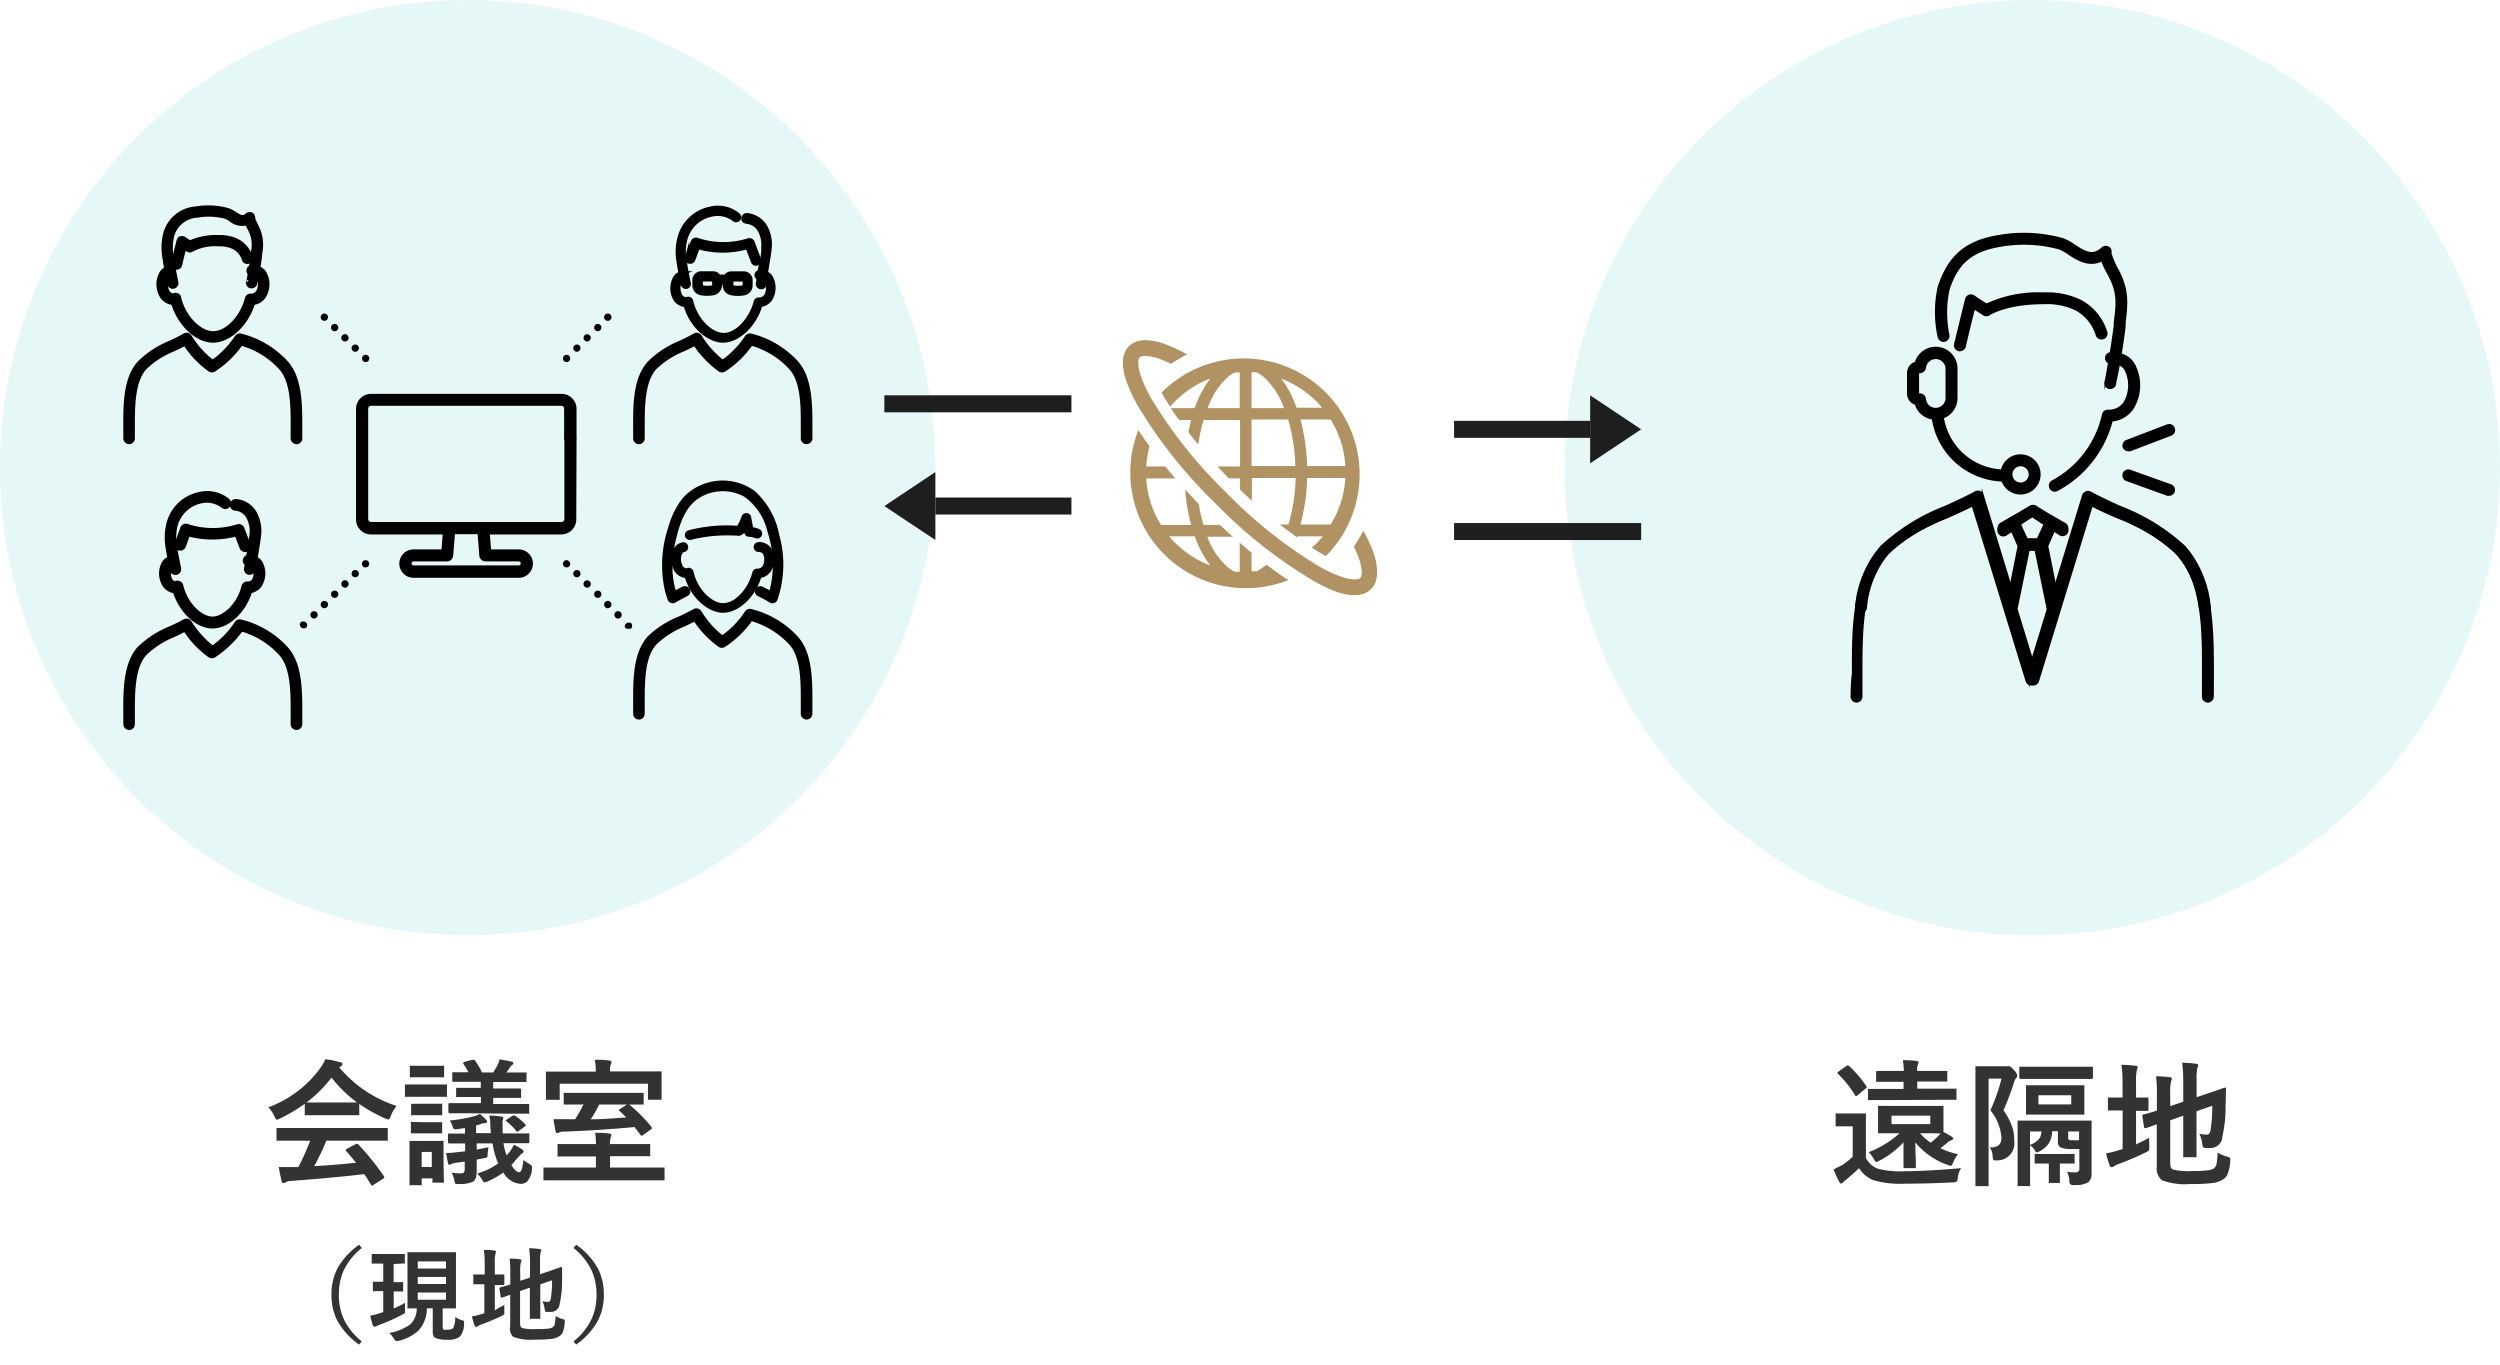 <svg xmlns="http://www.w3.org/2000/svg" viewBox="0 0 294 160.54"><defs><style>.cls-1{fill:#00b1b2;opacity:0.1;}.cls-2{fill:#b19263;}.cls-3{fill:#1e1e1e;}.cls-4{fill:#333;}.cls-5,.cls-6{stroke:#000;stroke-miterlimit:10;}.cls-5{stroke-width:0.5px;}.cls-6{stroke-width:0.25px;}</style></defs><g id="イラスト"><circle class="cls-1" cx="55" cy="55" r="55"/><circle class="cls-1" cx="239" cy="55" r="55"/><path class="cls-2" d="M148.6,66.65a4,4,0,0,1-.84.54l-.58,0V65l-1.39-1.17v3.41l-.57,0a4,4,0,0,1-.84-.54,8.89,8.89,0,0,1-2.4-3.58h3c-.51-.45-1-.91-1.52-1.39h-1.93a20.72,20.72,0,0,1-.56-2.46c-.55-.57-1.08-1.14-1.6-1.71a22.94,22.94,0,0,0,.71,4.17h-3.55a11.65,11.65,0,0,1-1.73-5.47h3.41c-.4-.47-.79-.93-1.17-1.4h-2.24a11.71,11.71,0,0,1,.39-2.38c-.47-.64-.91-1.28-1.32-1.9a13.6,13.6,0,0,0,17.64,17.64c-.83-.54-1.68-1.15-2.55-1.8A4,4,0,0,1,148.6,66.65Zm-10.42-2.83a9.59,9.59,0,0,1-.68-.75h3a16.09,16.09,0,0,0,.75,1.73,11.43,11.43,0,0,0,1.07,1.7A11.88,11.88,0,0,1,138.18,63.82Z"/><path class="cls-2" d="M136.6,46.17c.29.53.63,1.09,1,1.66.19-.21.38-.43.58-.63a11.78,11.78,0,0,1,4.14-2.68A12.79,12.79,0,0,0,140.49,48h-2.81c.3.45.62.91,1,1.39h1.41c-.13.46-.24.94-.34,1.43.37.48.76,1,1.17,1.45a18.75,18.75,0,0,1,.62-2.88h4.29v5.47h-2.64c.43.47.87.93,1.32,1.4h1.32v1.32l1.39,1.32V56.21h5.15a21.19,21.19,0,0,1-.85,5.47h-1c.67.54,1.33,1,2,1.52a1.12,1.12,0,0,1,.05-.13h3c-.22.26-.44.51-.68.75s-.41.39-.63.58c.57.37,1.13.71,1.66,1A13.6,13.6,0,1,0,136.6,46.17Zm19.89,15.51h-3.56a22.68,22.68,0,0,0,.79-5.47h4.5A11.76,11.76,0,0,1,156.49,61.68Zm0-12.34a11.76,11.76,0,0,1,1.73,5.47h-4.5a23.19,23.19,0,0,0-.79-5.47ZM154.8,47.2c.24.24.46.49.68.75h-3a15.08,15.08,0,0,0-.74-1.72,10.48,10.48,0,0,0-1.07-1.7A11.81,11.81,0,0,1,154.8,47.2Zm-7.62-3.42.58,0a4,4,0,0,1,.84.54A9,9,0,0,1,151,48h-3.82Zm0,5.56h4.31a21.64,21.64,0,0,1,.84,5.47h-5.15Zm-2.8-5a4,4,0,0,1,.84-.54l.57,0V48H142c.15-.38.31-.75.48-1.09A7.85,7.85,0,0,1,144.38,44.37Z"/><path class="cls-2" d="M161.48,64.86a19.62,19.62,0,0,0-1.16-2.45,15.46,15.46,0,0,1-1.11,1.88c.21.43.39.84.53,1.21a5.36,5.36,0,0,1,.4,1.82,1.28,1.28,0,0,1-.06.45.46.46,0,0,1-.11.2.53.53,0,0,1-.2.11,1.28,1.28,0,0,1-.45.06,5.11,5.11,0,0,1-1.69-.36,16.26,16.26,0,0,1-2.43-1.13,54.44,54.44,0,0,1-11.06-8.79,54.8,54.8,0,0,1-8.79-11.06,16.26,16.26,0,0,1-1.13-2.43,5.11,5.11,0,0,1-.36-1.69,1.28,1.28,0,0,1,.06-.45.41.41,0,0,1,.31-.31,1.28,1.28,0,0,1,.45-.06,5.36,5.36,0,0,1,1.82.4c.37.14.78.32,1.22.53a16,16,0,0,1,1.88-1.11,19,19,0,0,0-2.46-1.16,7.39,7.39,0,0,0-2.46-.52,3.28,3.28,0,0,0-1,.16,2.28,2.28,0,0,0-1.48,1.48,3.28,3.28,0,0,0-.16,1,6.84,6.84,0,0,0,.47,2.31,18.26,18.26,0,0,0,1.26,2.71,55.81,55.81,0,0,0,9.1,11.47,55.81,55.81,0,0,0,11.47,9.1A18.26,18.26,0,0,0,157,69.53a6.84,6.84,0,0,0,2.31.47,3.28,3.28,0,0,0,1-.16,2.31,2.31,0,0,0,.92-.56,2.34,2.34,0,0,0,.56-.91,3.39,3.39,0,0,0,.16-1.05A7.39,7.39,0,0,0,161.48,64.86Z"/><rect class="cls-3" x="171" y="49.49" width="16" height="2"/><polyline class="cls-3" points="187 46.49 193 50.49 187 54.49"/><rect class="cls-3" x="171" y="61.51" width="22" height="2" transform="translate(364 125.02) rotate(180)"/><rect class="cls-3" x="104" y="46.49" width="22" height="2"/><rect class="cls-3" x="110" y="58.51" width="16" height="2" transform="translate(236 119.02) rotate(180)"/><polyline class="cls-3" points="110 63.51 104 59.51 110 55.51"/><path class="cls-4" d="M230.63,137.37a2.6,2.6,0,0,0-.4,1.14c0,.26-.09.42-.15.46a1,1,0,0,1-.45.08c-2,.1-3.88.15-5.59.15a11.16,11.16,0,0,1-3.75-.42,3.43,3.43,0,0,1-1.66-1.41c-.4.39-.9.85-1.53,1.36a1.89,1.89,0,0,0-.37.33.27.27,0,0,1-.21.12c-.09,0-.17-.07-.23-.2a13.26,13.26,0,0,1-.66-1.46c.34-.16.66-.33,1-.5a7.42,7.42,0,0,0,1.25-1v-3.56h-.71l-1.14,0c-.09,0-.14,0-.16,0a.24.24,0,0,1,0-.15v-1.22c0-.09,0-.14,0-.15s.07,0,.15,0l1.14,0h.93l1.18,0c.09,0,.14,0,.16,0s0,.06,0,.14l0,1.55v3.53a2.58,2.58,0,0,0,1.44,1.29,10.06,10.06,0,0,0,3,.29Q227,137.71,230.63,137.37Zm-13.16-12a13.4,13.4,0,0,1,2,2.35.33.33,0,0,1,.06.13c0,.05-.05.1-.16.18l-.89.75a.36.36,0,0,1-.2.11c-.05,0-.1,0-.14-.11a12.63,12.63,0,0,0-2-2.5.2.2,0,0,1-.07-.11s.05-.09.15-.16l.88-.63a.55.55,0,0,1,.19-.09A.36.36,0,0,1,217.47,125.4Zm4.57,4-2.2,0c-.09,0-.14,0-.16,0s0-.07,0-.14v-1c0-.09,0-.15,0-.17s.06,0,.14,0l2.2,0h1.84v-.84h-1l-2.09,0c-.08,0-.13,0-.14,0s0-.07,0-.16v-.94c0-.12.06-.18.17-.18l2.09,0h1a9,9,0,0,0-.11-1.26c.46,0,1,0,1.61.09.15,0,.22.08.22.18a.94.94,0,0,1-.08.28,2,2,0,0,0-.07.71h1.32l2.06,0c.09,0,.15,0,.16,0a.24.24,0,0,1,0,.14v.93c0,.1,0,.16,0,.18a.4.4,0,0,1-.15,0l-2.06,0h-1.32v.84h2.24l2.21,0a.3.3,0,0,1,.16,0,.51.51,0,0,1,0,.16v1c0,.09,0,.13,0,.15s-.06,0-.14,0l-2.21,0Zm1,.69h3.35l2,0a.3.3,0,0,1,.16,0,.37.37,0,0,1,0,.14l0,1v.93l0,1a6,6,0,0,1,1,.57q.15.1.15.18c0,.1-.06.16-.18.19a1.4,1.4,0,0,0-.48.28c-.09.09-.38.32-.85.69a12.46,12.46,0,0,0,2.06.71,3.19,3.19,0,0,0-.52.88c-.13.31-.23.47-.32.47a2.05,2.05,0,0,1-.37-.11,8.64,8.64,0,0,1-3.8-2.64q0,.79.06,2c0,.55,0,.84,0,.88a.22.22,0,0,1,0,.14.24.24,0,0,1-.15,0H224c-.1,0-.15-.06-.15-.17s0-.37,0-1.08,0-1.27,0-1.78a10.4,10.4,0,0,1-2.85,2.17,1.06,1.06,0,0,1-.36.14c-.06,0-.16-.13-.3-.38a2.83,2.83,0,0,0-.59-.77,11.74,11.74,0,0,0,3.64-2.23H223l-2,0c-.08,0-.13,0-.14,0a.22.22,0,0,1,0-.14l0-1v-.93l0-1a.24.24,0,0,1,0-.15l.14,0ZM227,132.2v-1h-4.56v1Zm-.59,1.07h-.61a5.84,5.84,0,0,0,1.26,1.11,8.69,8.69,0,0,0,.88-.79l.28-.28C227.84,133.28,227.24,133.27,226.38,133.27Z"/><path class="cls-4" d="M234,134.93h.17c.8,0,1.2-.38,1.2-1.13a5.77,5.77,0,0,0-1.3-3.23,21.2,21.2,0,0,0,1.31-3.73h-1.52v9.06l0,3.43c0,.09,0,.14,0,.16s-.07,0-.15,0h-1.25a.4.4,0,0,1-.15,0s0-.07,0-.16l0-3.42V129l0-3.46q0-.14,0-.15a.24.24,0,0,1,.15,0l1.27,0h2a.82.82,0,0,0,.32,0,.46.46,0,0,1,.2,0c.13,0,.32.15.6.46a1.28,1.28,0,0,1,.39.64.41.41,0,0,1-.14.29,1.42,1.42,0,0,0-.29.63,31.42,31.42,0,0,1-1.2,3.16,7.71,7.71,0,0,1,1.07,2.1,5.5,5.5,0,0,1,.2,1.55,2,2,0,0,1-2,2.24l-.26,0c-.12,0-.19,0-.22-.11a1.83,1.83,0,0,1-.07-.38A1.84,1.84,0,0,0,234,134.93Zm9.08,2.88a8.4,8.4,0,0,0,1,.06.4.4,0,0,0,.45-.46v-2.29a8.8,8.8,0,0,1-.92,0,3.19,3.19,0,0,1-1.23-.16.61.61,0,0,1-.3-.29,1.15,1.15,0,0,1-.07-.48v-1.16h-.68a2.75,2.75,0,0,1-.4,1.44,3,3,0,0,1-1,.88,1.84,1.84,0,0,1-.38.18c-.08,0-.17-.08-.26-.25a1.62,1.62,0,0,0-.55-.59v2.86l0,1.78a.24.24,0,0,1,0,.15.33.33,0,0,1-.14,0h-1.17c-.09,0-.14,0-.16,0a.22.22,0,0,1,0-.14l0-1.78v-3.84l0-1.79c0-.08,0-.14,0-.15a.24.24,0,0,1,.15,0l2.15,0h4.09l2.14,0c.1,0,.15,0,.17,0a.22.22,0,0,1,0,.14l0,1.92v2.19l0,2a1.31,1.31,0,0,1-.38,1,2.8,2.8,0,0,1-1.62.32.45.45,0,0,1-.61-.52A3,3,0,0,0,243.09,137.81Zm-3.3-10.93-2.13,0c-.12,0-.18-.06-.18-.16v-1.11a.24.24,0,0,1,0-.16s.06,0,.14,0l2.13,0h4.11l2.12,0c.09,0,.14,0,.16,0a.32.32,0,0,1,0,.16v1.11c0,.1-.06.16-.18.16l-2.12,0Zm.52.75h2.75l1.91,0c.09,0,.14,0,.16,0a.37.37,0,0,1,0,.14l0,1v1.16l0,1a.24.24,0,0,1,0,.15s-.07,0-.15,0l-1.91,0h-2.75l-1.9,0c-.08,0-.14,0-.15,0a.22.22,0,0,1,0-.14l0-1v-1.16l0-1c0-.08,0-.14,0-.15a.22.22,0,0,1,.14,0Zm-.24,5.43h-1.33v1.58a2.51,2.51,0,0,0,1.07-.71A1.52,1.52,0,0,0,240.07,133.06Zm3.77,2.64c.08,0,.13,0,.14,0a.26.26,0,0,1,0,.15v.82a.28.28,0,0,1,0,.16l-.14,0-1.38,0h-.21v.9l0,1.22c0,.09,0,.14,0,.16a.24.24,0,0,1-.15,0h-1q-.13,0-.15,0a.32.32,0,0,1,0-.16l0-1.22v-.9h-.15l-1.36,0a.24.24,0,0,1-.15,0s0-.07,0-.15v-.82a.4.4,0,0,1,0-.15.24.24,0,0,1,.15,0l1.36,0h1.7Zm-.25-5.82V128.8h-3.86v1.08Zm.92,3.18h-1.28v.75a.27.27,0,0,0,.14.27,1.31,1.31,0,0,0,.42,0,2.92,2.92,0,0,0,.72,0Z"/><path class="cls-4" d="M252.75,133.81a4.39,4.39,0,0,0,0,.56c0,.14,0,.28,0,.43s0,.22,0,.26a.38.38,0,0,1-.06.25,1.59,1.59,0,0,1-.37.22,33.56,33.56,0,0,1-3.18,1.36,2.17,2.17,0,0,0-.53.26.4.4,0,0,1-.27.11.26.26,0,0,1-.24-.2,13.28,13.28,0,0,1-.43-1.42,11.73,11.73,0,0,0,1.58-.4l.37-.11v-4.54h-.13l-1.46,0c-.08,0-.13,0-.14,0a.45.45,0,0,1,0-.14v-1.22a.42.42,0,0,1,0-.16.31.31,0,0,1,.13,0l1.46,0h.13v-1.5a14.58,14.58,0,0,0-.13-2.35,15.72,15.72,0,0,1,1.65.11c.18,0,.26.08.26.19a1.2,1.2,0,0,1-.1.32,6.7,6.7,0,0,0-.09,1.52v1.71l1.31,0q.15,0,.15.18v1.22c0,.11,0,.17-.15.17l-1.31,0v3.95C251.66,134.35,252.18,134.11,252.75,133.81Zm8,1.71a4.24,4.24,0,0,0,1.16.5,1.2,1.2,0,0,1,.31.12.21.21,0,0,1,.06.17s0,.12,0,.25a5.37,5.37,0,0,1-.32,1.53,1.32,1.32,0,0,1-.55.62,2.87,2.87,0,0,1-1.28.42,19.51,19.51,0,0,1-2.51.11,7.84,7.84,0,0,1-3.37-.44,1.75,1.75,0,0,1-.61-1.59v-5l-.94.34-.34.12-.11,0c-.05,0-.09,0-.11-.14l-.2-1.25a.54.54,0,0,1,0-.11s0-.07.14-.11c.43-.1.95-.25,1.57-.46v-2.18a14.42,14.42,0,0,0-.1-1.85c.54,0,1.06.05,1.54.1.22,0,.32.09.32.18a.83.83,0,0,1-.1.33,6.38,6.38,0,0,0-.09,1.52v1.38l1.53-.52v-2.32a18.37,18.37,0,0,0-.13-2.27,14,14,0,0,1,1.64.13c.17,0,.25.08.25.18a1.32,1.32,0,0,1-.1.32,6,6,0,0,0-.09,1.43v2l1.23-.42c.58-.18,1.12-.37,1.63-.55a4.87,4.87,0,0,1,.47-.16h0c.08,0,.13,0,.13.16l-.05,2a16,16,0,0,1-.38,3.61A1.37,1.37,0,0,1,260,135a4.47,4.47,0,0,1-.59,0,.48.48,0,0,1-.33-.1,1.63,1.63,0,0,1-.1-.43,3.68,3.68,0,0,0-.34-1.15,3.48,3.48,0,0,0,.85.11.38.38,0,0,0,.32-.12,1,1,0,0,0,.16-.47,17,17,0,0,0,.19-2.8l-1.85.64v2.78l0,2.49c0,.08,0,.13,0,.14a.24.24,0,0,1-.15,0H256.9a.24.24,0,0,1-.15,0s0-.07,0-.14l0-2.49v-2.25l-1.53.53v5.07q0,.57.3.72a7.46,7.46,0,0,0,2.3.18,13.33,13.33,0,0,0,1.89-.09,1.49,1.49,0,0,0,.69-.25,1,1,0,0,0,.28-.57A10.25,10.25,0,0,0,260.79,135.52Z"/><path class="cls-4" d="M46.63,130.06a4.63,4.63,0,0,0-.68,1.2c-.11.26-.2.39-.28.39a1.18,1.18,0,0,1-.36-.12,17.9,17.9,0,0,1-3.06-1.7V131a.24.24,0,0,1,0,.15s-.07,0-.14,0l-1.81,0H37.81l-1.82,0a.24.24,0,0,1-.15,0,.37.37,0,0,1,0-.14V129.8a18.22,18.22,0,0,1-2.9,1.73,1.14,1.14,0,0,1-.38.15c-.07,0-.17-.14-.29-.4a3.53,3.53,0,0,0-.72-1.06,13.07,13.07,0,0,0,6.14-4.65,4.84,4.84,0,0,0,.56-1,10.39,10.39,0,0,1,1.73.34c.19,0,.29.12.29.21a.26.26,0,0,1-.16.26l-.22.14A14.8,14.8,0,0,0,46.63,130.06ZM34.8,134.14l-2.12,0c-.09,0-.14,0-.16,0a.22.22,0,0,1,0-.14v-1.21c0-.08,0-.13,0-.14a.28.28,0,0,1,.16,0l2.12,0h8.52l2.12,0c.09,0,.14,0,.16,0a.24.24,0,0,1,0,.14V134c0,.08,0,.12,0,.14s-.07,0-.16,0l-2.12,0H38.38a29,29,0,0,1-1.43,3c1.67-.1,3.31-.23,4.93-.4-.49-.6-.87-1.05-1.16-1.36a.21.21,0,0,1-.07-.13c0-.06.05-.11.16-.16l1-.53a.38.38,0,0,1,.17-.06.24.24,0,0,1,.16.09,29.55,29.55,0,0,1,3,3.72.27.27,0,0,1,.05.13c0,.05,0,.11-.13.17l-1.11.72a.49.49,0,0,1-.19.1s-.08,0-.13-.11c-.21-.36-.48-.78-.8-1.25q-3.09.39-8.64.81a1.14,1.14,0,0,0-.57.15.45.45,0,0,1-.28.09c-.11,0-.19-.07-.22-.23a14.73,14.73,0,0,1-.33-1.64c.24,0,.5,0,.77,0l1,0,.52,0a28.32,28.32,0,0,0,1.4-3.1Zm1.25-4.49c.18,0,.77,0,1.76,0h2.46c.91,0,1.49,0,1.72,0a14.72,14.72,0,0,1-3-2.93A15,15,0,0,1,36.05,129.65Z"/><path class="cls-4" d="M49.48,127.53H50.7l1.71,0q.14,0,.15,0a.24.24,0,0,1,0,.15v1.13a.29.29,0,0,1,0,.17.28.28,0,0,1-.15,0l-1.71,0H49.48l-1.71,0c-.09,0-.14,0-.15,0a.28.28,0,0,1,0-.16v-1.13c0-.09,0-.14,0-.16l.14,0Zm2.72,11.39c0,.09,0,.14,0,.16l-.14,0H51c-.08,0-.13,0-.14,0a.24.24,0,0,1,0-.15v-.35H49.59v.64a.3.3,0,0,1,0,.16.4.4,0,0,1-.15,0H48.33a.29.29,0,0,1-.17,0,.4.4,0,0,1,0-.15l0-2.4v-1l0-1.51c0-.08,0-.13,0-.15a.4.4,0,0,1,.15,0l1.46,0h.77l1.47,0a.24.24,0,0,1,.15,0s0,.07,0,.14l0,1.23v1.11Zm-2.41-13.58h.83l1.44,0a.29.29,0,0,1,.17,0,.37.37,0,0,1,0,.14v1.06c0,.09,0,.14,0,.15a.24.24,0,0,1-.15,0l-1.44,0h-.83l-1.46,0a.24.24,0,0,1-.15,0s0-.07,0-.15v-1.06a.24.24,0,0,1,0-.15l.14,0Zm.06,4.46h.64l1.35,0c.09,0,.14,0,.16,0s0,.07,0,.14V131a.24.24,0,0,1,0,.15.4.4,0,0,1-.15,0l-1.35,0h-.64l-1.36,0a.24.24,0,0,1-.15,0,.22.22,0,0,1,0-.14v-1.05a.24.24,0,0,1,0-.15.4.4,0,0,1,.15,0Zm0,2.17h.64l1.35,0c.09,0,.14,0,.16,0s0,.07,0,.15v1c0,.09,0,.14,0,.16a.4.4,0,0,1-.15,0l-1.35,0h-.64l-1.36,0a.14.14,0,0,1-.18-.18v-1c0-.09,0-.14,0-.16a.4.4,0,0,1,.15,0Zm.93,3.5H49.59v1.77h1.19ZM56.13,138a7.8,7.8,0,0,0,2.46-1.19,8.76,8.76,0,0,1-.66-2.35l-1.87,0v.73l1.39-.27a6.59,6.59,0,0,0-.11.88.63.63,0,0,1-.05.29.44.44,0,0,1-.23.08l-1,.2c0,.1,0,.25,0,.43,0,.38,0,.67,0,.85,0,.7-.14,1.13-.43,1.31a3.52,3.52,0,0,1-1.62.28h-.19c-.16,0-.26,0-.3-.1a1.65,1.65,0,0,1-.1-.39,3.41,3.41,0,0,0-.31-.85,6.24,6.24,0,0,0,1,.09c.23,0,.38,0,.45-.13a.7.7,0,0,0,.09-.42v-.84l-1,.14a2.15,2.15,0,0,0-.57.15.61.61,0,0,1-.22.09c-.09,0-.15-.07-.18-.23-.08-.35-.15-.74-.21-1.16a8.09,8.09,0,0,0,1.23-.09l1-.1v-.93c-.51,0-1,0-1.39,0h-.46a.15.15,0,0,1-.17-.17v-.85c0-.08,0-.13,0-.14a.4.4,0,0,1,.15,0h1.85v-.65l-1,.14-.21,0c-.09,0-.16-.09-.22-.26a3.13,3.13,0,0,0-.35-.77,18.47,18.47,0,0,0,2.9-.51,2.5,2.5,0,0,0,.62-.26,5.26,5.26,0,0,1,.77.71.29.29,0,0,1,.09.21c0,.09-.07.14-.22.15a3.44,3.44,0,0,0-.48.1,5.53,5.53,0,0,1-.59.18v.91h1.73l-.06-1.07a4.9,4.9,0,0,0-.12-1,8,8,0,0,1,1.3.1c.23,0,.35.1.35.2a2.51,2.51,0,0,1-.08.28,1.13,1.13,0,0,0,0,.43v.32c0,.19,0,.45,0,.77l.82,0,1.64,0,.54,0a.21.21,0,0,1,.14,0,.45.45,0,0,1,0,.14l0,.85a.14.14,0,0,1-.16.16l-2.19,0h-.69a6.54,6.54,0,0,0,.37,1.43,5.43,5.43,0,0,0,.38-.45,4.32,4.32,0,0,0,.48-.8,6.3,6.3,0,0,1,.94.54c.13.09.2.18.2.26s-.07.16-.2.23-.17.17-.48.49-.57.68-.76.87c.34.56.64.84.91.84s.4-.48.51-1.44a3.32,3.32,0,0,0,.63.43c.25.14.37.27.37.4a1.53,1.53,0,0,1,0,.3,2.52,2.52,0,0,1-.53,1.36,1.06,1.06,0,0,1-.83.32,2.5,2.5,0,0,1-2-1.34,9.84,9.84,0,0,1-1.83,1.05,1.56,1.56,0,0,1-.39.12c-.07,0-.18-.13-.33-.38A3.56,3.56,0,0,0,56.13,138Zm-1.07-7.08-2.17,0c-.11,0-.16-.06-.16-.17v-.85c0-.12.05-.17.16-.17l2.17,0h1.5v-.72h-.74l-2,0a.31.31,0,0,1-.18,0,.37.37,0,0,1,0-.14v-.81c0-.07,0-.11,0-.13s.07,0,.16,0l2,0h.74v-.71H55.47l-2.13,0c-.09,0-.14,0-.15,0s0-.06,0-.14v-.83a.22.22,0,0,1,0-.15s.06,0,.14,0l1.76,0a7.38,7.38,0,0,0-.61-1,.24.24,0,0,1,0-.11s.06-.09.2-.14l.87-.22.16,0a.22.22,0,0,1,.16.1,9,9,0,0,1,.81,1.39H58a9.83,9.83,0,0,0,.5-.85,2.67,2.67,0,0,0,.25-.69c.58.09,1,.18,1.39.27.15,0,.23.11.23.17a.28.28,0,0,1-.14.23.76.76,0,0,0-.27.29l-.4.58h.08l2.12,0c.09,0,.14,0,.16,0a.37.37,0,0,1,0,.14v.83q0,.13,0,.15a.24.24,0,0,1-.15,0l-2.12,0H58V128H59.1l2,0q.18,0,.18.15v.81a.24.24,0,0,1,0,.15.4.4,0,0,1-.15,0l-2,0H58v.72h1.91l2.18,0c.08,0,.12,0,.14,0a.3.3,0,0,1,0,.14v.85a.24.24,0,0,1,0,.15.27.27,0,0,1-.13,0l-2.18,0Zm5.51.29a5.92,5.92,0,0,1,1.19,1,.24.24,0,0,1,.08.13s-.05.09-.14.15L61,133c-.08.07-.13.1-.17.1s-.07,0-.13-.11a6.67,6.67,0,0,0-1.1-1.09c-.07-.05-.11-.09-.11-.12s0-.08.14-.14l.57-.39.19-.07A.29.29,0,0,1,60.57,131.21Z"/><path class="cls-4" d="M66.06,138.81l-2,0a.24.24,0,0,1-.15,0,.46.46,0,0,1,0-.15v-1.22a.3.3,0,0,1,0-.14h6.17V136H67.93l-2.21,0a.24.24,0,0,1-.15,0,.37.37,0,0,1,0-.14V134.7c0-.09,0-.14,0-.16a.22.22,0,0,1,.14,0l2.21,0h2.16a7,7,0,0,0-.1-1.32c.55,0,1.1,0,1.67.09.17,0,.25.08.25.16a1,1,0,0,1-.09.31,2.22,2.22,0,0,0-.08.76h2.37l2.2,0c.09,0,.14,0,.16,0a.51.51,0,0,1,0,.16v1.13a.37.37,0,0,1,0,.14s-.07,0-.16,0l-2.2,0H71.74v1.33H78c.09,0,.14,0,.15,0a.31.31,0,0,1,0,.13v1.22c0,.09,0,.14,0,.16a.33.33,0,0,1-.14,0l-2,0ZM75.55,126l2.1,0a.24.24,0,0,1,.15,0,.59.59,0,0,1,0,.17l0,.73v.62l0,1.66a.24.24,0,0,1,0,.15.4.4,0,0,1-.15,0H76.37c-.1,0-.15,0-.17,0a.22.22,0,0,1,0-.14v-1.74H65.82v1.74a.24.24,0,0,1,0,.15l-.14,0H64.37c-.1,0-.15,0-.17,0a.22.22,0,0,1,0-.14l0-1.66v-.51l0-.84a.29.29,0,0,1,0-.17.32.32,0,0,1,.17,0l2.09,0h3.6v-.19a6.13,6.13,0,0,0-.11-1.2c.59,0,1.16,0,1.71.1.17,0,.25.07.25.18a1.14,1.14,0,0,1-.09.29,1.81,1.81,0,0,0-.08.65V126Zm-7.1,3.89-2,0c-.09,0-.14,0-.16,0a.37.37,0,0,1,0-.14v-1.08a.24.24,0,0,1,0-.15s.07,0,.15,0l2,0h5.11l2,0c.08,0,.13,0,.14,0a.22.22,0,0,1,0,.14v1.08a.24.24,0,0,1,0,.15.37.37,0,0,1-.14,0H75l-1.06,0,.06,0a18.27,18.27,0,0,1,2.59,2.61.31.31,0,0,1,.07.15c0,.05,0,.12-.14.19l-.9.64a.33.33,0,0,1-.16.08s-.1,0-.15-.11l-.69-.91q-4.16.39-8.32.54a1.21,1.21,0,0,0-.57.1.35.35,0,0,1-.21.07q-.14,0-.18-.21c-.06-.29-.15-.77-.26-1.42.38,0,.93,0,1.66,0h.89a12.65,12.65,0,0,0,1-1.79Zm1,1.74c1.27,0,2.67-.11,4.2-.22l-.78-.76c-.06,0-.09-.08-.09-.11s.06-.08.18-.15l.77-.5H70.46A14.08,14.08,0,0,1,69.44,131.67Z"/><path class="cls-4" d="M42.55,146.76a7.47,7.47,0,0,0-2.18,2.75,7,7,0,0,0-.52,2.74,6.71,6.71,0,0,0,.69,3.1,7.89,7.89,0,0,0,2,2.4l-.31.37a8.29,8.29,0,0,1-2.59-2.87,6.62,6.62,0,0,1-.66-3,6.49,6.49,0,0,1,.87-3.38,8.66,8.66,0,0,1,2.38-2.49Z"/><path class="cls-4" d="M46.29,148.65h0v2.13l1,0a.17.17,0,0,1,.12,0,.19.19,0,0,1,0,.1v.89c0,.06,0,.1,0,.11a.23.23,0,0,1-.11,0l-1,0v2a13.72,13.72,0,0,0,1.33-.66c0,.1,0,.22,0,.34s0,.26,0,.45,0,.17,0,.2,0,.16,0,.19a.81.81,0,0,1-.25.16,21.07,21.07,0,0,1-2.76,1.24,2.23,2.23,0,0,0-.37.17A.32.32,0,0,1,44,156a.18.18,0,0,1-.16-.14c-.09-.27-.19-.64-.3-1.13a9.23,9.23,0,0,0,1.13-.3l.4-.13v-2.46l-1.1,0a.22.22,0,0,1-.12,0,.23.23,0,0,1,0-.11v-.89a.2.2,0,0,1,0-.11.29.29,0,0,1,.12,0l1.1,0v-2.13H45l-1.18,0c-.06,0-.1,0-.11,0a.35.35,0,0,1,0-.12v-.88c0-.08,0-.13.12-.13l1.18,0h1.33l1.16,0c.06,0,.1,0,.11,0s0,0,0,.1v.88a.31.31,0,0,1,0,.13.23.23,0,0,1-.11,0Zm7.26,6.23a2.58,2.58,0,0,0,.78.38.67.67,0,0,1,.24.11.25.25,0,0,1,0,.17v.14a2.31,2.31,0,0,1-.5,1.52,2.31,2.31,0,0,1-1.49.35,3.5,3.5,0,0,1-1.32-.18c-.25-.11-.37-.37-.37-.79v-2.72h-.69a3.84,3.84,0,0,1-1,2.62,5.24,5.24,0,0,1-2.29,1.19,1.1,1.1,0,0,1-.27.05c-.08,0-.19-.09-.31-.28a2.74,2.74,0,0,0-.56-.68,5.91,5.91,0,0,0,2.46-1,2.55,2.55,0,0,0,.78-1.89l-.75,0h-.23a.2.2,0,0,1-.11,0,.27.27,0,0,1,0-.11l0-1.46v-3.45l0-1.46a.31.31,0,0,1,0-.13h.11l1.5,0H52l1.51,0c.06,0,.1,0,.11,0s0,0,0,.11l0,1.46v3.45l0,1.46a.1.1,0,0,1-.13.13l-1.43,0V156c0,.21,0,.33.13.37a1.73,1.73,0,0,0,.43,0,1,1,0,0,0,.63-.15.8.8,0,0,0,.18-.46C53.51,155.61,53.53,155.31,53.55,154.88Zm-1.1-6.54H49.13v.84h3.32ZM49.13,151h3.32v-.83H49.13Zm3.32,1.85V152H49.13v.85Z"/><path class="cls-4" d="M59.31,153.46c0,.12,0,.26,0,.43v.32c0,.1,0,.17,0,.2a.26.26,0,0,1-.05.18,1,1,0,0,1-.28.17,24.08,24.08,0,0,1-2.39,1,1.64,1.64,0,0,0-.39.19.27.27,0,0,1-.2.08.21.21,0,0,1-.19-.14c-.08-.23-.19-.58-.32-1.07a8.25,8.25,0,0,0,1.19-.3l.28-.08v-3.41h-.1l-1.09,0c-.07,0-.1,0-.11,0a.22.22,0,0,1,0-.1V150a.25.25,0,0,1,0-.12h.1l1.09,0H57v-1.13a11.9,11.9,0,0,0-.1-1.76c.46,0,.87,0,1.24.08.13,0,.19.06.19.15a.93.93,0,0,1-.07.24,4.61,4.61,0,0,0-.07,1.14v1.28l1,0c.08,0,.12,0,.12.13V151a.11.11,0,0,1-.12.12l-1,0v3C58.49,153.88,58.88,153.69,59.31,153.46Zm6,1.29a3.6,3.6,0,0,0,.87.38.47.47,0,0,1,.23.09.14.14,0,0,1,0,.12s0,.09,0,.19a4,4,0,0,1-.23,1.15,1,1,0,0,1-.42.46,2.08,2.08,0,0,1-1,.32,14.67,14.67,0,0,1-1.88.08,5.85,5.85,0,0,1-2.53-.33A1.3,1.3,0,0,1,60,156v-3.74l-.7.25-.26.09-.08,0s-.06,0-.08-.11l-.15-.94a.28.28,0,0,1,0-.08s0,0,.1-.08c.33-.08.72-.19,1.18-.34v-1.32c0-.11,0-.22,0-.32a11.22,11.22,0,0,0-.08-1.39c.41,0,.79,0,1.16.07.16,0,.24.07.24.14a.69.69,0,0,1-.08.25,4.38,4.38,0,0,0-.07,1.14v1l1.15-.38v-1.74a13.33,13.33,0,0,0-.1-1.71,9.85,9.85,0,0,1,1.23.1c.13,0,.19.06.19.13a.93.93,0,0,1-.07.24,4.32,4.32,0,0,0-.07,1.08v1.51l.92-.31,1.22-.42.35-.12h0c.07,0,.1,0,.1.12l0,1.54a12.14,12.14,0,0,1-.29,2.71,1,1,0,0,1-1,.91l-.45,0c-.14,0-.22,0-.24-.08a1,1,0,0,1-.08-.32,2.71,2.71,0,0,0-.25-.86,3,3,0,0,0,.63.08.25.25,0,0,0,.24-.1.72.72,0,0,0,.12-.35,11.84,11.84,0,0,0,.14-2.09l-1.38.48v2.08l0,1.87a.19.19,0,0,1,0,.1s0,0-.12,0h-1c-.06,0-.1,0-.11,0a.19.19,0,0,1,0-.1l0-1.87v-1.69l-1.15.4v3.8c0,.28.08.47.23.54a5.62,5.62,0,0,0,1.72.13,11.22,11.22,0,0,0,1.42-.06,1.11,1.11,0,0,0,.51-.19.65.65,0,0,0,.21-.43A5.2,5.2,0,0,0,65.34,154.75Z"/><path class="cls-4" d="M67.44,146.76l.32-.38a8.29,8.29,0,0,1,2.59,2.87,6.62,6.62,0,0,1,.66,3,6.4,6.4,0,0,1-.88,3.38,8.61,8.61,0,0,1-2.37,2.49l-.32-.37A7.37,7.37,0,0,0,69.62,155a6.8,6.8,0,0,0,.53-2.74,6.56,6.56,0,0,0-.7-3.1A7.48,7.48,0,0,0,67.44,146.76Z"/><path class="cls-5" d="M19.16,66.43a2.59,2.59,0,0,0,.21,2.41,1.74,1.74,0,0,0,1.2.69c.7,2.31,2.61,4.13,4.42,4.13s3.73-1.83,4.42-4.14a1.72,1.72,0,0,0,1.13-.68,2.59,2.59,0,0,0,.21-2.41,1.3,1.3,0,0,0-.71-.76c.17-1,.36-2.17.42-2.75a4.36,4.36,0,0,0-.54-2.64,2.78,2.78,0,0,0-2.15-1.34.45.45,0,0,0-.49.38.44.44,0,0,0,.38.49,1.85,1.85,0,0,1,1.5.91,3.48,3.48,0,0,1,.43,2.11c-.06.55-.25,1.74-.4,2.67a.43.43,0,0,0-.14.82c-.05.27-.09.46-.1.51a.44.44,0,0,0,.32.52h.11A.44.44,0,0,0,29.8,67s0-.19.08-.4a.93.93,0,0,1,.05.1,1.75,1.75,0,0,1-.09,1.58.83.83,0,0,1-.74.35.44.44,0,0,0-.45.33c-.56,2.27-2.34,3.8-3.66,3.8s-3.14-1.56-3.68-3.88a.45.45,0,0,0-.49-.34.54.54,0,0,0-.19.08.82.82,0,0,1-.56-.34A1.72,1.72,0,0,1,20,66.73a.39.39,0,0,1,.11-.17c.05.26.08.44.09.46a.42.42,0,0,0,.43.34h.09a.44.44,0,0,0,.33-.52s-.35-1.72-.49-2.61a5.77,5.77,0,0,1,.08-2.43,3.91,3.91,0,0,1,3-2.85,3.07,3.07,0,0,1,2.54.54.43.43,0,0,0,.61,0,.44.44,0,0,0,0-.62,3.79,3.79,0,0,0-3.29-.77,4.73,4.73,0,0,0-3.67,3.44,6.94,6.94,0,0,0-.11,2.83c.05.36.14.84.23,1.29A1.37,1.37,0,0,0,19.16,66.43Z"/><path class="cls-5" d="M22,61.86a.43.43,0,0,0-.55.26l-.66,1.8a.43.43,0,0,0,.26.56.44.44,0,0,0,.56-.25l.51-1.41a10.91,10.91,0,0,0,5.7,0l.6,1.57a.44.44,0,0,0,.41.28l.16,0a.44.44,0,0,0,.25-.56l-.75-1.95a.44.44,0,0,0-.54-.26A9.75,9.75,0,0,1,22,61.86Z"/><path class="cls-5" d="M14.75,83.8c0,.48,0,.93,0,1.35a.45.45,0,0,0,.43.45h0a.43.43,0,0,0,.43-.43c0-.43,0-.89,0-1.38,0-2.39,0-5.37,1.42-6.93a10.47,10.47,0,0,1,3.37-2.17c.45-.21.91-.43,1.36-.68a12.22,12.22,0,0,0,1,1.34,11.68,11.68,0,0,0,1.91,1.74.44.44,0,0,0,.49,0,11.8,11.8,0,0,0,1.9-1.55A11.13,11.13,0,0,0,28.38,74,9.89,9.89,0,0,1,33,76.85c1.45,1.57,1.43,4.55,1.43,6.94q0,.73,0,1.38a.45.45,0,0,0,.45.43.44.44,0,0,0,.42-.45V83.8c0-2.55,0-5.72-1.66-7.54a10.68,10.68,0,0,0-5.36-3.17.43.43,0,0,0-.45.19,11.19,11.19,0,0,1-1.34,1.66A12.06,12.06,0,0,1,25,76.2a11.52,11.52,0,0,1-1.53-1.43,11.07,11.07,0,0,1-1.16-1.56.44.44,0,0,0-.59-.16A18.73,18.73,0,0,1,20,73.9a11.38,11.38,0,0,0-3.63,2.36C14.73,78.08,14.74,81.25,14.75,83.8Z"/><path class="cls-5" d="M14.75,50.18c0,.48,0,.94,0,1.36a.44.44,0,0,0,.43.44h0a.42.42,0,0,0,.43-.42c0-.44,0-.89,0-1.38,0-2.39,0-5.37,1.42-6.94a10.44,10.44,0,0,1,3.37-2.16c.45-.21.91-.43,1.36-.68a12.22,12.22,0,0,0,1,1.34,11.62,11.62,0,0,0,1.91,1.73.42.42,0,0,0,.49,0,11.23,11.23,0,0,0,1.9-1.54,11.75,11.75,0,0,0,1.28-1.54A9.89,9.89,0,0,1,33,43.24c1.45,1.57,1.43,4.55,1.43,6.94,0,.49,0,.94,0,1.38a.44.44,0,0,0,.45.42.42.42,0,0,0,.42-.44V50.18c0-2.54,0-5.71-1.66-7.53a10.73,10.73,0,0,0-5.36-3.18.45.45,0,0,0-.45.19,10.25,10.25,0,0,1-1.34,1.66A10.54,10.54,0,0,1,25,42.58a10.82,10.82,0,0,1-1.53-1.42,10.61,10.61,0,0,1-1.16-1.57.43.43,0,0,0-.59-.15,18.73,18.73,0,0,1-1.67.85,11.21,11.21,0,0,0-3.63,2.36C14.73,44.47,14.74,47.64,14.75,50.18Z"/><path class="cls-5" d="M18.86,32.38a2.7,2.7,0,0,0,.22,2.52,1.77,1.77,0,0,0,1.28.72c.74,2.48,2.77,4.43,4.69,4.43s4-2,4.7-4.44A1.71,1.71,0,0,0,31,34.9a2.64,2.64,0,0,0,.22-2.52,1.39,1.39,0,0,0-.86-.85c.09-.52.17-1.07.22-1.55l0-.18a4.66,4.66,0,0,0-.43-3.21,6.86,6.86,0,0,1-.4-.91.45.45,0,0,0-.1-.38.42.42,0,0,0-.59,0c-.46.41-.8.26-1.48-.18a3.69,3.69,0,0,0-.7-.38A8.69,8.69,0,0,0,23,24.53a4,4,0,0,0-3.59,3.08,6.89,6.89,0,0,0,0,3c0,.29.1.66.17,1A1.38,1.38,0,0,0,18.86,32.38Zm.79.28a.46.46,0,0,1,.08-.16c.1.48.17.85.18.88a.42.42,0,0,0,.49.33.43.43,0,0,0,.33-.5s-.38-1.81-.52-2.75a6.3,6.3,0,0,1,0-2.6,3.2,3.2,0,0,1,2.93-2.5,7.8,7.8,0,0,1,3.45.14,3.74,3.74,0,0,1,.52.3,2.11,2.11,0,0,0,1.94.45,7.91,7.91,0,0,0,.36.74,3.86,3.86,0,0,1,.33,2.71l0,.19c-.06.47-.14,1-.22,1.54a.41.41,0,0,0-.13.72c-.09.55-.17,1-.19,1a.4.4,0,0,0,.28.51l.12,0a.43.43,0,0,0,.4-.3c0-.07.1-.48.2-1a.58.58,0,0,1,.22.28,1.9,1.9,0,0,1-.1,1.74,1,1,0,0,1-.83.4.43.43,0,0,0-.44.31c-.48,2-2.19,4.11-4,4.11-1.45,0-3.41-1.69-4-4.2a.42.42,0,0,0-.46-.32.41.41,0,0,0-.2.09.92.92,0,0,1-.65-.39A1.87,1.87,0,0,1,19.65,32.66Z"/><path class="cls-5" d="M21.17,31.17c.11-.51.33-1.39.5-2.06l.09.05.31.2a.42.42,0,0,0,.49,0,5.89,5.89,0,0,1,3.15-.64,3.82,3.82,0,0,1,1.81.36,2.45,2.45,0,0,1,1.18,1.45.4.4,0,0,0,.54.23.42.42,0,0,0,.22-.55,3.25,3.25,0,0,0-1.55-1.87,4.67,4.67,0,0,0-2.2-.45,7.48,7.48,0,0,0-3.37.64l-.14-.08c-.18-.12-.38-.24-.54-.36a.44.44,0,0,0-.39-.06.42.42,0,0,0-.26.29c-.16.64-.5,2-.65,2.66a.41.41,0,0,0,.32.49h.09A.41.41,0,0,0,21.17,31.17Z"/><path class="cls-5" d="M74.71,82.57v1.35a.43.43,0,0,0,.42.45h0a.44.44,0,0,0,.44-.43q0-.64,0-1.38c0-2.39,0-5.37,1.43-6.93a10.43,10.43,0,0,1,3.36-2.17c.45-.21.91-.43,1.37-.67a12.13,12.13,0,0,0,1,1.34,12.55,12.55,0,0,0,1.91,1.73.45.45,0,0,0,.5,0,11.73,11.73,0,0,0,1.89-1.55,11.13,11.13,0,0,0,1.28-1.54A10,10,0,0,1,93,75.63c1.44,1.56,1.43,4.54,1.42,6.94,0,.48,0,.94,0,1.37a.44.44,0,0,0,.44.43.44.44,0,0,0,.43-.45c0-.42,0-.87,0-1.35,0-2.55,0-5.72-1.65-7.53a10.73,10.73,0,0,0-5.36-3.18.44.44,0,0,0-.46.19A10.62,10.62,0,0,1,84.94,75a10.75,10.75,0,0,1-1.52-1.42A11.78,11.78,0,0,1,82.26,72a.44.44,0,0,0-.59-.15c-.55.31-1.12.58-1.67.85A11.21,11.21,0,0,0,76.37,75C74.69,76.85,74.7,80,74.71,82.57Z"/><path class="cls-5" d="M80.44,64.67a.33.33,0,0,0,.23-.41.33.33,0,0,0-.41-.23,1.23,1.23,0,0,0-.88.78,2.45,2.45,0,0,0,.19,2.29,1.62,1.62,0,0,0,1.18.64c.72,2.52,2.74,4.07,4.27,4.07,1.76,0,3.63-1.81,4.29-4.08a1.57,1.57,0,0,0,1.1-.63,2.45,2.45,0,0,0,.2-2.29A1.47,1.47,0,0,0,89.2,64a.34.34,0,0,0-.32.34.34.34,0,0,0,.35.33s.59,0,.75.41a1.84,1.84,0,0,1-.1,1.65,1,1,0,0,1-.81.39.33.33,0,0,0-.35.25c-.45,1.84-2,3.81-3.7,3.81-1.35,0-3.17-1.57-3.71-3.9a.33.33,0,0,0-.38-.25.37.37,0,0,0-.18.08.94.94,0,0,1-.65-.38A1.84,1.84,0,0,1,80,65,.6.6,0,0,1,80.44,64.67Z"/><path class="cls-5" d="M81.14,63.22a.35.35,0,0,0,.14,0,17.83,17.83,0,0,1,5.56-.46c.26,0,.53-.22.8-.69.12.64.18.76.42.8a3.51,3.51,0,0,1,.85.18.33.33,0,1,0,.28-.6,3.22,3.22,0,0,0-.83-.22c-.07-.28-.18-.86-.27-1.37a.32.32,0,0,0-.3-.27.33.33,0,0,0-.34.22,4.08,4.08,0,0,1-.64,1.28,17.63,17.63,0,0,0-5.8.52.33.33,0,0,0,.13.64Z"/><path class="cls-5" d="M78.75,70.43a.39.39,0,0,0,.55.22c.47-.29,1-.55,1.44-.79s.06-.85-.37-.64-.71.37-1.06.56a10.09,10.09,0,0,1-.48-3.14,15.22,15.22,0,0,1,.48-3.5c.44-1.8,1.14-3.77,2.78-4.79a5.51,5.51,0,0,1,5.59-.14,7.25,7.25,0,0,1,2.84,4.34,12.47,12.47,0,0,1,.27,6.77c-.05.16-.09.31-.14.46l-1.07-.56c-.42-.21-.79.43-.37.64s1,.5,1.45.79a.38.38,0,0,0,.54-.22,12.59,12.59,0,0,0,.19-7.49,9,9,0,0,0-2.79-5,6.11,6.11,0,0,0-6.12-.64,5.47,5.47,0,0,0-2.41,2,10,10,0,0,0-1.26,2.85,13.57,13.57,0,0,0-.36,7.31C78.54,69.8,78.64,70.11,78.75,70.43Z"/><path class="cls-5" d="M74.71,50.18v1.36a.42.42,0,0,0,.42.44h0a.43.43,0,0,0,.44-.42c0-.44,0-.89,0-1.38,0-2.39,0-5.37,1.43-6.94a10.4,10.4,0,0,1,3.36-2.16c.45-.21.91-.43,1.37-.68a11.59,11.59,0,0,0,2.93,3.07.44.44,0,0,0,.5,0,11.16,11.16,0,0,0,1.89-1.54,11.75,11.75,0,0,0,1.28-1.54A9.9,9.9,0,0,1,93,43.24c1.44,1.57,1.43,4.55,1.42,6.94,0,.49,0,.94,0,1.38a.42.42,0,0,0,.44.42.44.44,0,0,0,.43-.44c0-.42,0-.88,0-1.36,0-2.54,0-5.71-1.65-7.53a10.73,10.73,0,0,0-5.36-3.18.46.46,0,0,0-.46.19,10.25,10.25,0,0,1-1.34,1.66,10,10,0,0,1-1.5,1.26,10.75,10.75,0,0,1-1.52-1.42,10.61,10.61,0,0,1-1.16-1.57.44.44,0,0,0-.59-.15c-.55.32-1.12.59-1.67.85a11.21,11.21,0,0,0-3.63,2.36C74.69,44.47,74.7,47.64,74.71,50.18Z"/><path class="cls-5" d="M80.62,35.87c.74,2.59,2.81,4.18,4.4,4.18,1.8,0,3.73-1.86,4.4-4.19a1.68,1.68,0,0,0,1.14-.65,2.52,2.52,0,0,0,.2-2.35,1.28,1.28,0,0,0-.7-.74l.21-1.29c.09-.55.19-1.12.24-1.68A4.31,4.31,0,0,0,90,26.67a2.81,2.81,0,0,0-2.19-1.37.4.4,0,0,0-.39.39c0,.23.18.35.39.38a2,2,0,0,1,1.51.95,3.51,3.51,0,0,1,.45,2.06c0,.12,0,.24,0,.35s0,.09,0,.13v0l0,.11-.12.81L89.31,32a.35.35,0,0,0-.33.36.34.34,0,0,0,.21.31,2.93,2.93,0,0,1,0,.29l0,.21s-.06.18,0,0l0,0a.36.36,0,0,0,0,.41.39.39,0,0,0,.53.14.55.55,0,0,0,.21-.43c0-.12,0-.25.07-.38a.51.51,0,0,1,.17.23,1.85,1.85,0,0,1-.1,1.7,1,1,0,0,1-.83.39.35.35,0,0,0-.36.26c-.46,1.89-2.09,3.91-3.79,3.91-1.4,0-3.26-1.61-3.82-4a.35.35,0,0,0-.39-.26.37.37,0,0,0-.18.08.94.94,0,0,1-.66-.38,1.85,1.85,0,0,1-.11-1.7.52.52,0,0,1,.26-.29c.07.33.12.57.12.6a.36.36,0,0,0,.34.28h.07a.34.34,0,0,0,.27-.41s-.36-1.75-.49-2.65a5.79,5.79,0,0,1,.08-2.5,4,4,0,0,1,3.1-2.94,3.13,3.13,0,0,1,2.64.57.35.35,0,0,0,.48-.51,3.69,3.69,0,0,0-3.24-.75,4.69,4.69,0,0,0-3.64,3.42,6.55,6.55,0,0,0-.11,2.82c.05.38.15.89.24,1.37a1.28,1.28,0,0,0-.77.77,2.52,2.52,0,0,0,.2,2.35A1.62,1.62,0,0,0,80.62,35.87Z"/><path class="cls-5" d="M89,31a.38.38,0,0,0,.26-.47l-.75-2a.39.39,0,0,0-.47-.27,9.78,9.78,0,0,1-6.1-.06.39.39,0,0,0-.47.27c-.22.6-.45,1.21-.67,1.82a.38.38,0,0,0,.74.2c.18-.48.36-1,.53-1.44a10.54,10.54,0,0,0,5.84,0c.2.54.41,1.07.61,1.6A.4.4,0,0,0,89,31Z"/><path class="cls-5" d="M86,34.47a3.84,3.84,0,0,0,1.56,0h0a.93.93,0,0,0,.7-.89v-.64a.79.79,0,0,0-.78-.78H86a.79.79,0,0,0-.67.38h-.81a.77.77,0,0,0-.67-.39H82.45a.79.79,0,0,0-.78.78v.64a.93.93,0,0,0,.71.89,3.89,3.89,0,0,0,1.57,0h0a1,1,0,0,0,.71-.89v-.34h.58v.34A.93.93,0,0,0,86,34.47Zm0-1.53a.09.09,0,0,1,.08-.08h1.41a.09.09,0,0,1,.09.08v.64a.26.26,0,0,1-.15.21,3.07,3.07,0,0,1-1.28,0,.25.25,0,0,1-.15-.21Zm-2,.64a.27.27,0,0,1-.16.21,3,3,0,0,1-1.27,0,.24.24,0,0,1-.16-.21v-.64a.09.09,0,0,1,.09-.08h1.41a.09.09,0,0,1,.09.08Z"/><path d="M67.8,51.83a.81.81,0,0,0,0-.27.75.75,0,0,0,0-.26V48.08A1.76,1.76,0,0,0,66,46.32H43.63a1.76,1.76,0,0,0-1.76,1.76v13a1.76,1.76,0,0,0,1.76,1.77h8.43l-.14,1.76H48.63a1.67,1.67,0,0,0,0,3.34H61a1.67,1.67,0,0,0,0-3.34H57.75l-.14-1.76H66a1.77,1.77,0,0,0,1.77-1.77ZM56.37,65.36a.73.73,0,0,0,.72.66H61a.23.23,0,0,1,.24.23.24.24,0,0,1-.24.24H48.63a.23.23,0,0,1-.23-.24.23.23,0,0,1,.23-.23h3.95a.72.72,0,0,0,.71-.66l.21-2.54h2.67Zm10-13.53v9.22a.34.34,0,0,1-.34.34H43.63a.34.34,0,0,1-.33-.34v-13a.33.33,0,0,1,.33-.33H66a.34.34,0,0,1,.34.33V51.3a.75.75,0,0,0,0,.26A.81.81,0,0,0,66.37,51.83Z"/><path d="M41.78,41.37a.39.39,0,0,0,.3-.13.42.42,0,0,0,0-.6.43.43,0,0,0-.61,0,.43.43,0,0,0,.31.73Z"/><path d="M40.26,39.43a.43.43,0,0,0,.31.73.39.39,0,0,0,.3-.13.42.42,0,0,0,0-.6A.43.43,0,0,0,40.26,39.43Z"/><path d="M37.84,37a.42.42,0,0,0,0,.6.43.43,0,0,0,.31.13.41.41,0,0,0,.3-.13.42.42,0,0,0,0-.6A.43.43,0,0,0,37.84,37Z"/><path d="M39.05,38.22a.43.43,0,0,0,.31.73.39.39,0,0,0,.3-.13.42.42,0,0,0,0-.6A.43.43,0,0,0,39.05,38.22Z"/><path d="M43,42.58a.42.42,0,0,0,.3-.12.43.43,0,0,0,0-.61.42.42,0,0,0-.6,0,.43.43,0,0,0,0,.61A.42.42,0,0,0,43,42.58Z"/><path d="M70,38.22a.42.42,0,0,0,0,.6.41.41,0,0,0,.6,0,.42.42,0,0,0-.6-.6Z"/><path d="M68.75,39.43a.42.42,0,0,0,0,.6.41.41,0,0,0,.6,0,.42.42,0,0,0-.6-.6Z"/><path d="M65.72,43.06l0,0,0,.05Z"/><path d="M66.63,42.58a.42.42,0,0,0,.3-.12.43.43,0,0,0,0-.61.42.42,0,0,0-.6,0,.43.43,0,0,0,0,.61A.42.42,0,0,0,66.63,42.58Z"/><path d="M67.54,40.64a.42.42,0,0,0,0,.6.41.41,0,0,0,.6,0,.42.42,0,1,0-.6-.6Z"/><path d="M71.17,37a.42.42,0,0,0,0,.6.39.39,0,0,0,.3.13.43.43,0,1,0-.3-.73Z"/><path d="M36.63,72a.43.43,0,0,0,0,.61.41.41,0,0,0,.3.13.44.44,0,0,0,.31-.74A.45.45,0,0,0,36.63,72Z"/><path d="M36,73.82a.42.42,0,0,0,.12-.3.41.41,0,0,0-.12-.3.43.43,0,0,0-.39-.12l-.08,0-.07,0-.07.06a.42.42,0,0,0-.13.3.44.44,0,0,0,.43.43A.44.44,0,0,0,36,73.82Z"/><path d="M40.26,68.37a.45.45,0,0,0,0,.61.48.48,0,0,0,.31.13.43.43,0,0,0,.3-.13.43.43,0,0,0-.61-.61Z"/><path d="M41.47,67.16a.45.45,0,0,0,0,.61.47.47,0,0,0,.31.12.42.42,0,0,0,.3-.12.43.43,0,0,0-.61-.61Z"/><path d="M39.05,69.58a.45.45,0,0,0,0,.61.47.47,0,0,0,.31.12.42.42,0,0,0,.3-.12.43.43,0,1,0-.61-.61Z"/><path d="M42.69,66a.43.43,0,0,0,0,.61.44.44,0,0,0,.6,0,.43.43,0,0,0,0-.61A.42.42,0,0,0,42.69,66Z"/><path d="M37.84,70.79a.43.43,0,0,0,0,.61.48.48,0,0,0,.31.13.45.45,0,0,0,.3-.13.43.43,0,0,0,0-.61A.45.45,0,0,0,37.84,70.79Z"/><path d="M71.17,70.79a.43.43,0,0,0,0,.61.43.43,0,0,0,.3.13.48.48,0,0,0,.31-.13.43.43,0,0,0-.61-.61Z"/><path d="M70,69.58a.43.43,0,0,0,0,.61.43.43,0,0,0,.6,0,.43.43,0,0,0,0-.61A.42.42,0,0,0,70,69.58Z"/><path d="M73.54,73.76l0,.06a.43.43,0,0,0,.3.13H74l.08,0,.07,0,.07-.06a.42.42,0,0,0,.12-.3.41.41,0,0,0-.12-.3l-.07-.06-.07,0-.08,0a.43.43,0,0,0-.39.12.42.42,0,0,0-.13.3s0,.06,0,.08l0,.08A.3.3,0,0,0,73.54,73.76Z"/><path d="M68.75,68.37a.43.43,0,0,0,0,.61.41.41,0,0,0,.6,0,.43.43,0,0,0,0-.61A.42.42,0,0,0,68.75,68.37Z"/><path d="M72.38,72a.43.43,0,0,0,0,.61.39.39,0,0,0,.3.13.43.43,0,0,0,.31-.13.43.43,0,0,0-.61-.61Z"/><path d="M67.54,67.16a.43.43,0,0,0,0,.61.43.43,0,0,0,.6,0,.43.43,0,0,0,0-.61A.42.42,0,0,0,67.54,67.16Z"/><path d="M66.33,66a.43.43,0,0,0,0,.61.44.44,0,0,0,.6,0,.43.43,0,0,0,0-.61A.42.42,0,0,0,66.33,66Z"/><path class="cls-6" d="M260.23,79.18c0-5.05,0-11.34-3.4-14.91a22.16,22.16,0,0,0-7.3-4.48c-1.19-.52-2.42-1.06-3.6-1.72a.62.62,0,0,0-.5,0,.59.59,0,0,0-.34.37l-3.33,10.81-1-5a.14.14,0,0,0,0-.06l.78-1.81.69.45a.55.55,0,0,0,.32.1.58.58,0,0,0,.49-.26.59.59,0,0,0-.17-.81l-3.46-2.28a.58.58,0,0,0-.61,0l-3.48,2a.59.59,0,0,0-.21.8.6.6,0,0,0,.8.21l.65-.39,1,2.11h0l-1,5-3.39-11.06a.57.57,0,0,0-.34-.37.55.55,0,0,0-.5,0c-1.15.63-2.36,1.18-3.53,1.71a23.53,23.53,0,0,0-7.52,4.66,12.42,12.42,0,0,0-3,7.07.58.58,0,1,0,1.15.17A11.47,11.47,0,0,1,222,65.09c2.07-2.1,4.55-3.22,7.17-4.41,1-.44,2-.9,3-1.42l6.39,20.81a.58.58,0,0,0,.55.42h0a.59.59,0,0,0,.56-.41L246,59.43c1,.53,2.06,1,3.07,1.43A20.79,20.79,0,0,1,256,65.09c3.11,3.22,3.09,9.24,3.07,14.09,0,1,0,1.89,0,2.75a.58.58,0,0,0,.58.57h0a.59.59,0,0,0,.57-.6C260.23,81.06,260.23,80.15,260.23,79.18ZM239,60.69l1.48,1-.76,1.77h-1.35l-.87-1.87Zm.07,17.23-1.93-6.3h0l1.44-7h1l1.43,6.92Z"/><path class="cls-6" d="M246.6,39.45a.58.58,0,0,0,.76.31.58.58,0,0,0,.32-.76,6.29,6.29,0,0,0-3-3.62,9,9,0,0,0-4.29-.87,14.53,14.53,0,0,0-6.77,1.31l-.38-.24c-.37-.23-.78-.48-1.1-.72a.59.59,0,0,0-.54-.09.6.6,0,0,0-.38.41c-.49,1.94-1,4.09-1.3,5.31a.58.58,0,0,0,.45.69l.12,0a.59.59,0,0,0,.57-.46c.23-1,.66-2.77,1.09-4.47l.48.3.63.41a.57.57,0,0,0,.68,0s1.92-1.31,6.45-1.31a7.9,7.9,0,0,1,3.75.74A5.16,5.16,0,0,1,246.6,39.45Z"/><path class="cls-6" d="M228.64,40.08a.58.58,0,0,0,.49-.66,13.18,13.18,0,0,1,0-5.32c1-3.17,2.72-4.63,6.07-5.19a15.79,15.79,0,0,1,7,.31,5.79,5.79,0,0,1,1.1.62c1,.66,2.38,1.54,3.89.77A12.26,12.26,0,0,0,248,32.3c1.12,2.07,1,3.4.7,5.59l0,.37c-.12,1-.3,2.18-.48,3.27a.59.59,0,0,0-.55.6.6.6,0,0,0,.36.52c-.2,1.19-.38,2.11-.42,2.26a.57.57,0,0,0,.41.71l.15,0a.58.58,0,0,0,.56-.43c0-.2.24-1.14.45-2.36a1.41,1.41,0,0,1,.87.84,4.06,4.06,0,0,1-.24,3.74,2.23,2.23,0,0,1-1.89.89.56.56,0,0,0-.6.44,11.83,11.83,0,0,1-5.91,7.85.58.58,0,0,0-.29.77.59.59,0,0,0,.53.34.57.57,0,0,0,.25-.06,12.93,12.93,0,0,0,6.44-8.19,3.34,3.34,0,0,0,2.4-1.34,5.15,5.15,0,0,0,.4-4.83,2.55,2.55,0,0,0-1.76-1.61c.18-1.1.36-2.29.47-3.29l0-.37c.26-2.26.46-3.88-.83-6.28a10.45,10.45,0,0,1-.84-1.95.59.59,0,0,0-.13-.58.58.58,0,0,0-.82,0c-1.08,1-2,.52-3.28-.33a6.45,6.45,0,0,0-1.35-.74,17.08,17.08,0,0,0-7.61-.36c-3.8.64-5.82,2.37-7,6a13.69,13.69,0,0,0,0,5.85A.58.58,0,0,0,228.64,40.08Z"/><path class="cls-6" d="M225.3,47.5a2.41,2.41,0,0,0,2,1.72,8.58,8.58,0,0,0,8.19,7.29,2.24,2.24,0,1,0-.07-1.18,7.41,7.41,0,0,1-6.95-6.23,2.44,2.44,0,0,0,1.61-2.29V43.34a2.44,2.44,0,0,0-4.78-.69,1.27,1.27,0,0,0-.91,1.22v2.42A1.26,1.26,0,0,0,225.3,47.5Zm12.31,7.21a1.08,1.08,0,1,1-1.07,1.08A1.08,1.08,0,0,1,237.61,54.71ZM225.56,43.87a.1.1,0,0,1,.1-.11h.13a.59.59,0,0,0,.58-.53,1.28,1.28,0,0,1,2.55.11v3.47a1.29,1.29,0,0,1-1.28,1.28,1.27,1.27,0,0,1-1.27-1.17.59.59,0,0,0-.58-.53h-.13a.1.1,0,0,1-.1-.1Z"/><path class="cls-6" d="M249.75,52.57a.59.59,0,0,0,.55.38.79.79,0,0,0,.2,0l4.79-1.83a.58.58,0,0,0,.34-.76.57.57,0,0,0-.75-.33l-4.79,1.83A.58.58,0,0,0,249.75,52.57Z"/><path class="cls-6" d="M255.28,57.08l-4.79-1.72a.58.58,0,0,0-.74.35.59.59,0,0,0,.35.75l4.79,1.72a.69.69,0,0,0,.2,0,.56.56,0,0,0,.54-.38A.58.58,0,0,0,255.28,57.08Z"/><path class="cls-6" d="M217.75,81.9a.59.59,0,0,0,.57.6h0a.58.58,0,0,0,.58-.57c0-.86,0-1.78,0-2.75,0-4.85,0-10.87,3.07-14.09a20.79,20.79,0,0,1,6.94-4.23c1-.45,2-.9,3.07-1.43l6.35,20.65a.59.59,0,0,0,.56.41h0a.58.58,0,0,0,.55-.42l6.39-20.81c1,.52,2,1,3,1.42,2.62,1.19,5.1,2.31,7.17,4.41a11.47,11.47,0,0,1,2.71,6.43.58.58,0,0,0,1.15-.17,12.42,12.42,0,0,0-3-7.07,23.53,23.53,0,0,0-7.52-4.66c-1.17-.53-2.38-1.08-3.53-1.71a.55.55,0,0,0-.5,0,.57.57,0,0,0-.34.37l-3.39,11.06-1-5h0l1-2.11.65.39a.6.6,0,0,0,.8-.21.59.59,0,0,0-.21-.8l-3.48-2a.58.58,0,0,0-.61,0l-3.46,2.28a.59.59,0,0,0-.17.81.58.58,0,0,0,.49.26.55.55,0,0,0,.32-.1l.69-.45.78,1.81a.14.14,0,0,0,0,.06l-1,5-3.33-10.81a.59.59,0,0,0-.34-.37.62.62,0,0,0-.5,0c-1.18.66-2.41,1.2-3.6,1.72a22.16,22.16,0,0,0-7.3,4.48c-3.45,3.57-3.42,9.86-3.4,14.91C217.77,80.15,217.77,81.06,217.75,81.9Zm22.74-20.33-.87,1.87h-1.35l-.76-1.77,1.48-1Zm-3.54,10,1.43-6.92h1l1.44,7h0l-1.93,6.3Z"/></g></svg>